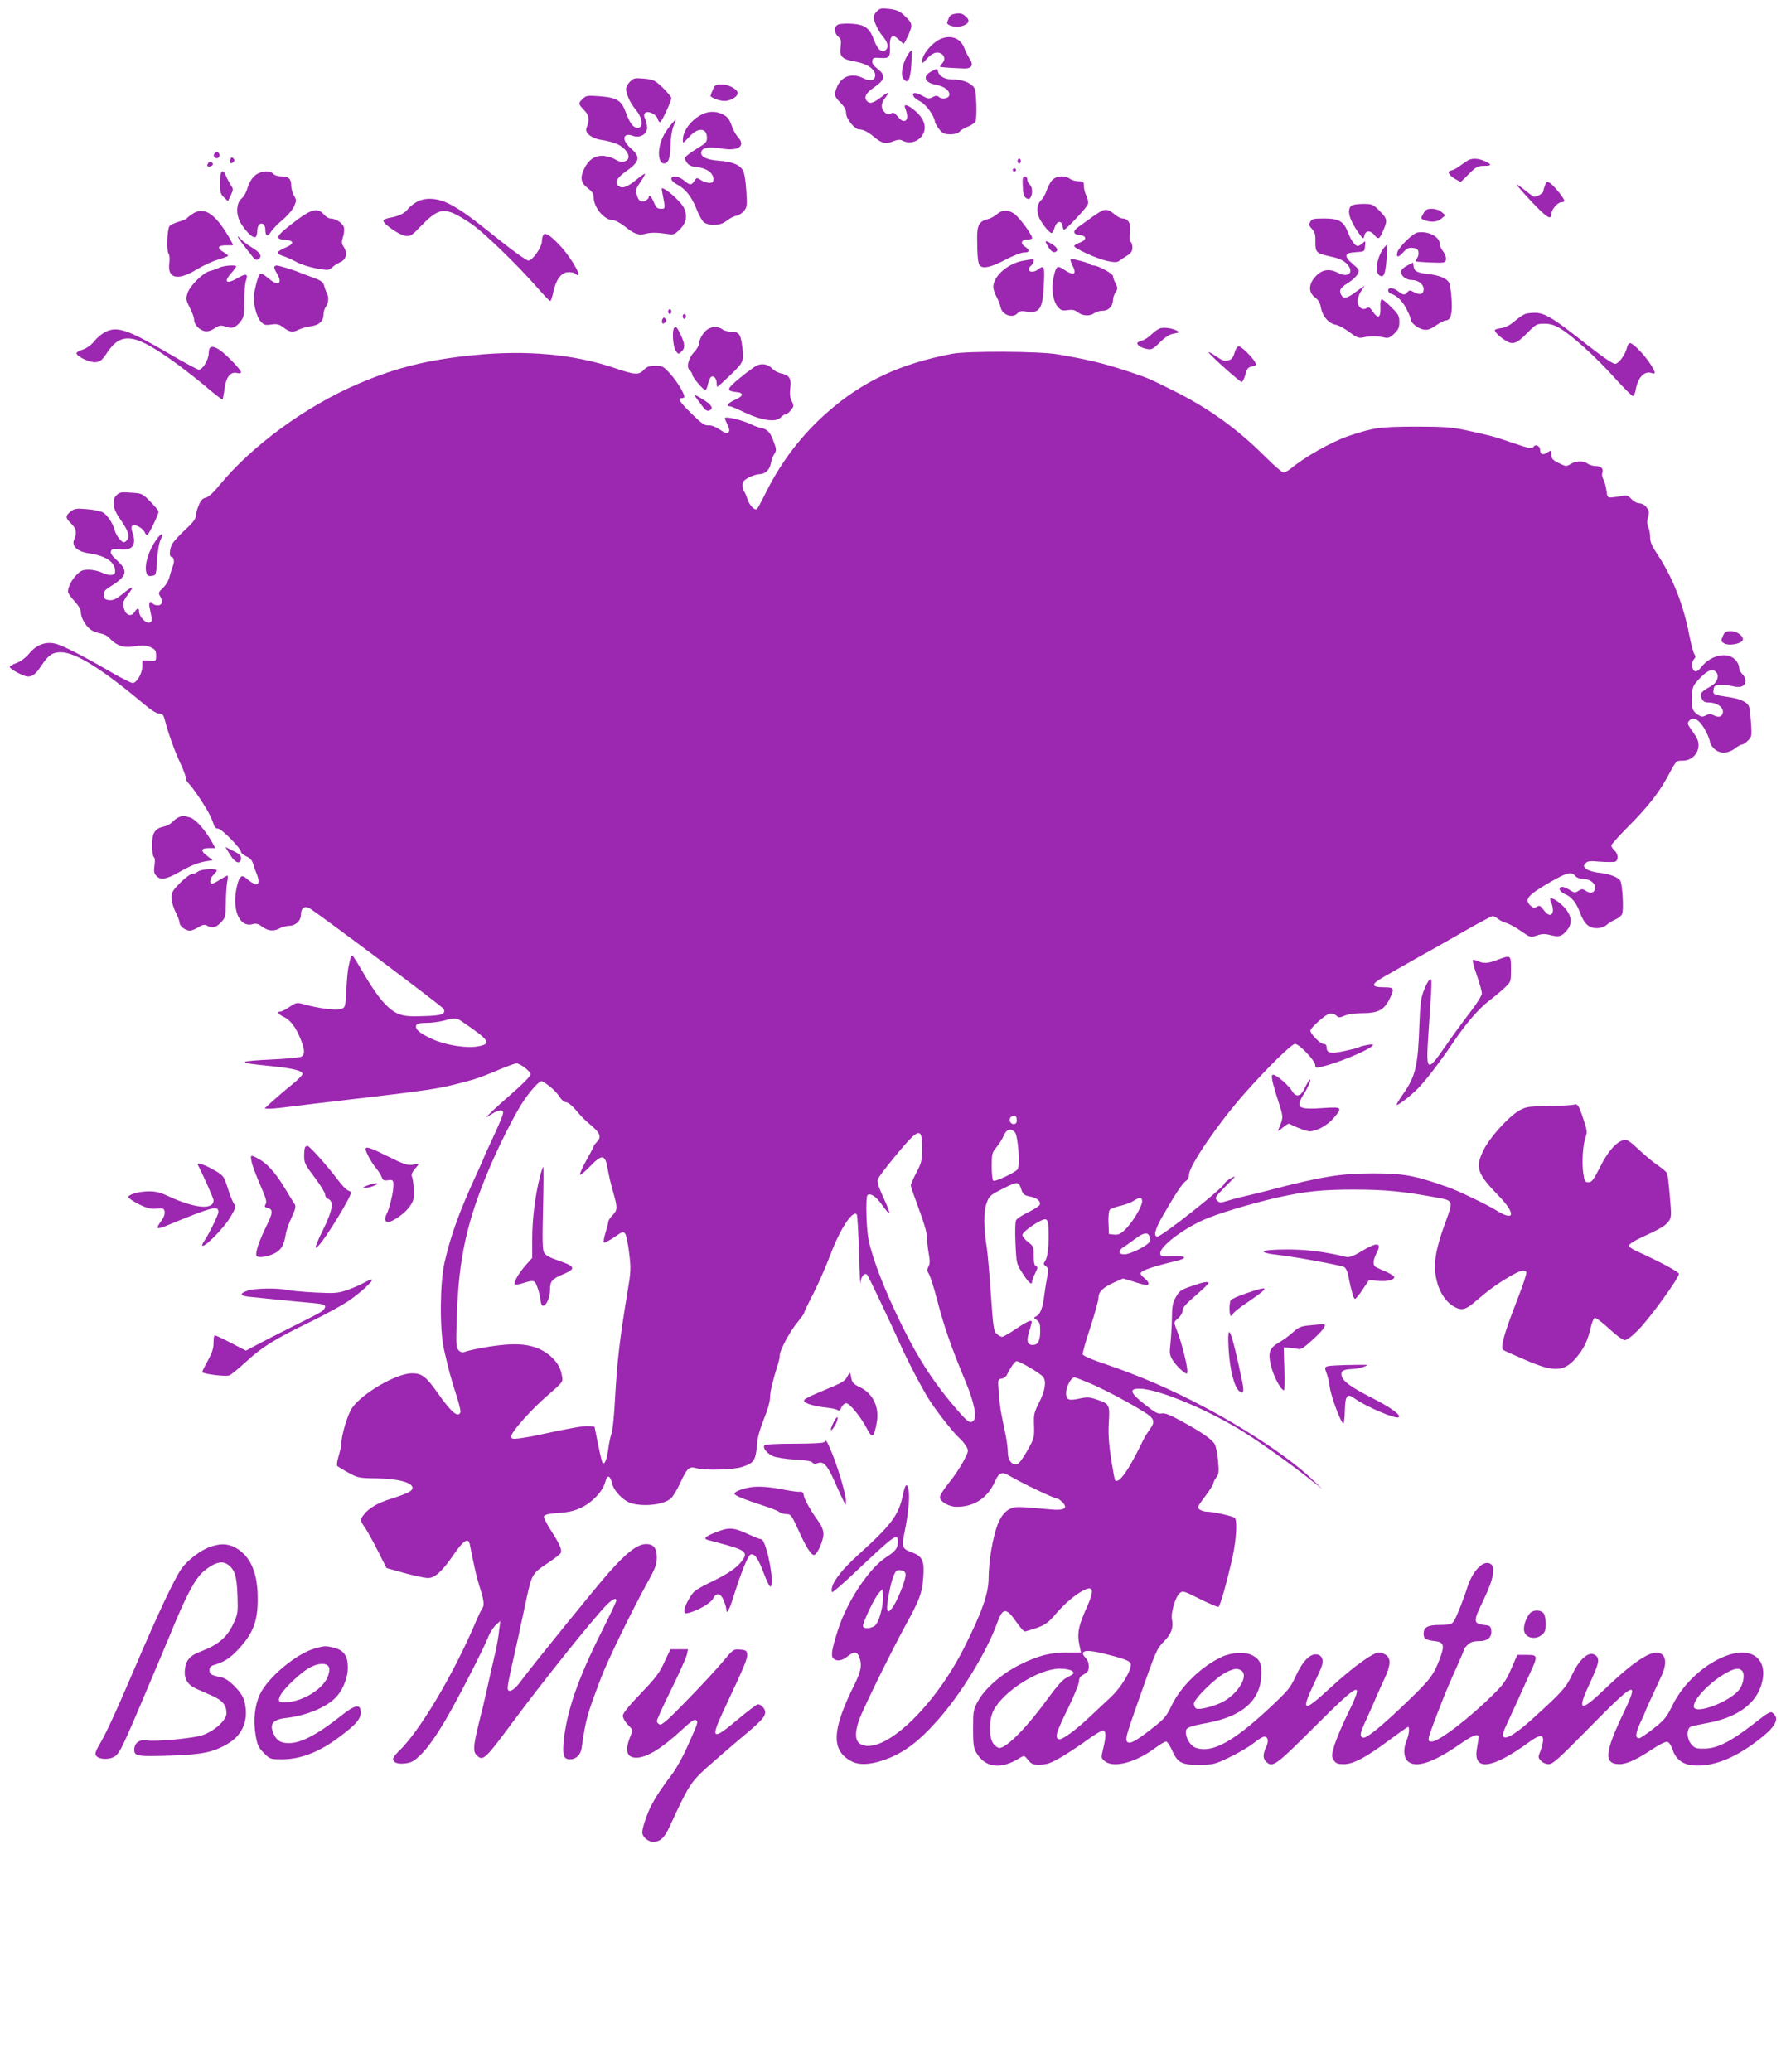 <?xml version="1.0" standalone="no"?>
<!DOCTYPE svg PUBLIC "-//W3C//DTD SVG 20010904//EN"
 "http://www.w3.org/TR/2001/REC-SVG-20010904/DTD/svg10.dtd">
<svg version="1.0" xmlns="http://www.w3.org/2000/svg"
 width="1104pt" height="1280pt" viewBox="0 0 1104 1280"
 preserveAspectRatio="xMidYMid meet">
<g transform="translate(0,1280) scale(0.1,-0.1)"
fill="#9c27b0" stroke="none">
<path d="M5421 12731 c-12 -12 -21 -28 -21 -36 0 -25 28 -85 54 -116 34 -40
41 -68 23 -86 -23 -23 -51 -2 -72 54 -29 79 -55 99 -133 106 -36 3 -76 1 -89
-4 -29 -11 -30 -49 -2 -75 18 -16 20 -26 15 -65 -8 -59 9 -76 93 -90 71 -13
121 -47 121 -84 0 -32 -31 -40 -72 -19 -70 36 -135 15 -164 -53 -20 -47 -18
-59 21 -97 24 -25 35 -44 35 -65 0 -36 53 -101 82 -101 24 0 54 -15 92 -47 47
-39 71 -45 115 -27 30 12 44 13 60 5 48 -26 109 -3 131 49 17 42 -2 92 -53
135 -44 38 -74 46 -62 18 17 -46 17 -73 0 -79 -13 -5 -25 2 -44 24 -21 26 -29
29 -44 21 -14 -8 -23 -7 -38 7 -25 22 -24 55 1 87 29 37 24 43 -12 15 -56 -43
-77 -51 -94 -37 -28 23 -15 53 39 89 68 46 73 75 22 114 -25 20 -35 34 -33 49
3 20 8 22 49 19 56 -4 63 4 60 73 -2 64 17 78 55 40 14 -14 27 -25 30 -25 3 0
16 25 30 55 27 63 25 72 -28 121 -26 25 -45 33 -90 39 -49 5 -59 4 -77 -14z"/>
<path d="M5894 12713 c-12 -2 -25 -12 -28 -21 -3 -9 -8 -22 -11 -28 -9 -19 48
-36 85 -27 49 13 60 37 29 62 -24 20 -34 22 -75 14z"/>
<path d="M5783 12541 c-44 -32 -83 -88 -83 -117 1 -17 4 -16 24 7 13 15 32 32
43 37 45 25 92 -21 59 -57 -9 -10 -16 -20 -16 -22 0 -4 41 -8 144 -12 52 -3
67 20 40 59 -10 16 -26 47 -34 69 -27 71 -107 87 -177 36z"/>
<path d="M5623 12478 c-39 -49 -60 -135 -40 -163 28 -38 44 -12 50 82 3 48 4
89 3 91 -2 1 -8 -3 -13 -10z"/>
<path d="M5758 12359 c-59 -30 -43 -71 31 -84 48 -8 84 -37 79 -63 -4 -21 -44
-28 -64 -11 -12 9 -20 9 -39 -1 -22 -12 -30 -11 -65 9 -41 23 -66 21 -52 -5 4
-8 23 -22 42 -32 34 -17 88 -92 89 -124 1 -9 13 -30 27 -47 21 -26 33 -31 69
-31 27 0 47 6 56 16 7 9 30 23 51 31 21 8 43 23 48 33 5 9 7 59 5 111 -4 88
-6 95 -31 115 -27 22 -72 34 -129 34 -37 0 -72 23 -77 49 -3 19 -4 19 -40 0z"/>
<path d="M3894 12295 c-13 -13 -24 -33 -24 -45 0 -30 26 -87 56 -123 47 -56
55 -117 15 -117 -26 0 -47 27 -71 92 -29 78 -54 94 -160 103 -78 6 -87 5 -107
-15 -30 -27 -29 -33 8 -71 31 -32 35 -59 14 -111 -12 -30 35 -65 96 -73 30 -4
73 -16 97 -27 50 -23 81 -71 61 -94 -15 -18 -49 -18 -76 1 -12 8 -41 18 -65
21 -56 7 -98 -19 -127 -79 -27 -56 -21 -87 25 -122 25 -19 34 -34 34 -56 0
-61 66 -139 117 -139 14 0 47 -17 76 -40 56 -45 85 -56 125 -45 34 9 74 9 133
0 44 -7 48 -5 83 29 40 41 47 85 22 135 -16 30 -81 92 -116 111 -22 12 -22 11
-16 -21 20 -100 20 -99 -9 -99 -21 0 -30 7 -43 40 -16 37 -32 53 -32 30 0 -5
-9 -14 -21 -20 -26 -15 -45 0 -54 42 -6 25 -1 39 25 75 17 25 29 47 27 49 -2
3 -26 -14 -53 -36 -56 -46 -88 -58 -110 -39 -27 22 -11 51 51 94 79 56 85 86
26 137 -61 52 -52 103 13 78 41 -15 86 11 86 50 0 16 -5 41 -12 55 -8 19 -9
28 0 37 17 17 71 -9 78 -38 3 -13 11 -21 16 -18 11 7 68 130 68 148 0 6 -24
35 -52 63 -50 47 -57 51 -116 57 -58 5 -65 4 -88 -19z"/>
<path d="M4405 12242 c-9 -19 -14 -36 -13 -37 22 -18 70 -32 98 -28 37 6 70
28 70 48 0 23 -57 54 -99 53 -38 0 -43 -3 -56 -36z"/>
<path d="M4324 12085 c-52 -31 -94 -85 -101 -130 -3 -19 -3 -35 1 -35 4 0 20
16 37 35 53 60 109 56 109 -7 0 -24 -8 -34 -46 -56 -25 -15 -57 -36 -71 -48
-25 -20 -25 -21 -9 -46 13 -20 28 -27 68 -31 58 -7 98 -37 98 -74 0 -18 -5
-23 -25 -23 -14 0 -37 8 -52 17 -25 17 -27 17 -41 -5 -18 -28 -27 -28 -64 3
-33 28 -78 34 -78 10 0 -9 15 -24 32 -33 54 -28 92 -75 122 -150 15 -40 37
-79 49 -87 35 -24 104 -19 139 11 17 14 44 28 60 31 16 3 37 17 48 31 18 22
19 35 13 126 -4 62 -12 110 -21 124 -23 36 -67 53 -150 59 -79 6 -117 27 -106
58 9 24 52 29 126 17 105 -18 151 17 97 74 -11 12 -28 43 -37 70 -14 38 -26
53 -52 66 -48 25 -98 22 -146 -7z"/>
<path d="M4142 12023 c-41 -53 -59 -91 -67 -144 -7 -50 6 -89 29 -89 27 0 39
31 41 113 1 49 9 97 19 120 9 20 14 37 12 37 -2 0 -18 -17 -34 -37z"/>
<path d="M1324 11849 c-10 -17 13 -36 27 -22 12 12 4 33 -11 33 -5 0 -12 -5
-16 -11z"/>
<path d="M1424 11816 c-8 -22 3 -33 18 -18 9 9 9 15 0 24 -9 9 -13 7 -18 -6z"/>
<path d="M6290 11805 c0 -8 5 -15 10 -15 6 0 10 7 10 15 0 8 -4 15 -10 15 -5
0 -10 -7 -10 -15z"/>
<path d="M9080 11812 c-9 -4 -31 -19 -50 -33 -19 -15 -44 -29 -55 -31 -31 -5
-24 -28 17 -52 l37 -21 51 50 c45 45 55 50 94 50 50 0 49 10 0 31 -35 15 -69
17 -94 6z"/>
<path d="M1285 11789 c-10 -15 1 -23 20 -15 9 3 13 10 10 16 -8 13 -22 13 -30
-1z"/>
<path d="M6260 11750 c0 -5 5 -10 10 -10 6 0 10 5 10 10 0 6 -4 10 -10 10 -5
0 -10 -4 -10 -10z"/>
<path d="M1360 11672 c0 -60 3 -71 25 -92 l24 -23 18 37 c16 35 16 38 -1 64
-9 15 -23 39 -29 55 -21 50 -37 33 -37 -41z"/>
<path d="M1572 11712 c-18 -17 -35 -47 -42 -73 -6 -24 -22 -53 -35 -64 -37
-30 -38 -106 -3 -160 33 -52 74 -89 87 -80 6 3 11 18 11 33 0 36 14 56 34 49
10 -4 16 -18 16 -36 0 -41 15 -47 35 -13 10 16 41 48 71 73 29 24 61 61 71 82
16 37 16 41 0 69 -9 16 -17 44 -17 62 0 42 -16 56 -61 56 -20 0 -42 7 -49 15
-21 26 -84 19 -118 -13z"/>
<path d="M6322 11649 c2 -46 8 -65 21 -73 14 -8 20 -8 27 4 15 23 12 66 -5 80
-8 7 -15 21 -15 31 0 11 -7 19 -15 19 -13 0 -15 -11 -13 -61z"/>
<path d="M6501 11684 c-11 -14 -25 -42 -32 -62 -6 -20 -20 -45 -30 -55 -27
-25 -33 -60 -19 -104 12 -35 65 -103 81 -103 4 0 13 16 19 36 13 40 43 44 48
6 2 -12 6 -22 9 -22 12 0 141 137 147 157 4 13 1 34 -8 52 -9 17 -16 44 -16
61 0 27 -3 30 -33 30 -18 0 -42 7 -53 15 -32 24 -89 19 -113 -11z"/>
<path d="M9550 11655 c-5 -14 -10 -30 -10 -35 0 -16 -48 -42 -62 -34 -7 4 -32
23 -56 42 -23 19 -44 33 -46 31 -2 -2 40 -51 94 -108 93 -98 120 -114 120 -72
0 26 38 71 61 71 10 0 19 4 19 9 0 15 -63 92 -87 109 -21 13 -23 12 -33 -13z"/>
<path d="M2570 11549 c-19 -12 -41 -30 -48 -40 -18 -26 -58 -45 -109 -54 -24
-4 -43 -12 -43 -19 0 -20 96 -87 134 -93 33 -5 39 -1 103 65 87 90 127 104
198 73 26 -11 77 -42 114 -68 79 -56 282 -253 393 -380 45 -51 84 -93 89 -93
4 0 13 24 19 54 16 76 47 120 88 124 19 2 40 -2 48 -9 54 -45 -10 79 -84 162
-61 68 -101 96 -113 78 -5 -8 -9 -25 -9 -38 0 -38 -58 -121 -84 -121 -12 1
-85 52 -166 117 -196 156 -238 187 -313 228 -79 43 -160 49 -217 14z"/>
<path d="M8352 11528 c-28 -28 -10 -89 48 -170 28 -38 28 -38 34 -13 8 33 39
33 64 0 23 -28 30 -23 56 39 23 55 21 65 -26 113 -41 41 -45 43 -103 43 -34 0
-66 -5 -73 -12z"/>
<path d="M6807 11495 c-14 -7 -46 -28 -71 -47 -25 -18 -57 -41 -71 -51 -35
-25 -32 -45 7 -49 46 -4 48 -30 3 -47 -19 -7 -35 -16 -35 -21 0 -15 141 -79
202 -92 47 -10 63 -10 76 0 9 7 32 22 50 33 24 16 32 28 32 49 0 16 -5 32 -11
35 -7 5 -8 25 -4 57 8 54 -10 88 -46 88 -10 0 -30 10 -46 23 -39 33 -57 37
-86 22z"/>
<path d="M8798 11480 c-17 -30 -17 -31 8 -40 40 -16 80 -12 105 10 l24 20 -24
20 c-14 12 -38 20 -60 20 -30 0 -39 -5 -53 -30z"/>
<path d="M1194 11481 c-18 -11 -34 -24 -38 -29 -3 -5 -26 -15 -51 -22 -24 -7
-50 -19 -57 -27 -15 -19 -20 -153 -6 -170 6 -8 8 -31 5 -57 -14 -97 50 -113
167 -42 39 24 99 52 134 62 34 10 62 20 62 24 0 3 -14 14 -31 24 -40 24 -32
41 20 40 22 0 41 0 41 1 0 10 -41 81 -72 122 -63 86 -118 109 -174 74z"/>
<path d="M1840 11444 c-136 -102 -148 -121 -78 -126 57 -4 59 -24 5 -47 -60
-26 -64 -37 -20 -52 21 -6 61 -24 88 -39 28 -15 83 -32 123 -39 69 -12 75 -12
95 7 12 11 36 26 52 33 36 17 44 56 20 93 -14 21 -15 31 -5 61 7 20 9 47 6 60
-7 26 -51 55 -84 55 -10 0 -28 11 -40 25 -36 41 -75 34 -162 -31z"/>
<path d="M6163 11477 c-15 -13 -40 -27 -54 -30 -54 -13 -68 -36 -69 -107 0
-117 5 -169 17 -181 21 -21 66 -11 156 35 48 26 101 46 117 46 36 0 38 14 6
36 -31 20 -23 44 15 44 16 0 29 4 29 9 0 22 -84 134 -113 152 -42 25 -69 24
-104 -4z"/>
<path d="M8099 11429 c-9 -17 -7 -25 11 -44 18 -19 22 -35 21 -78 -1 -67 6
-73 94 -92 48 -10 76 -22 97 -42 53 -51 17 -94 -51 -59 -53 28 -99 21 -137
-20 -46 -48 -48 -100 -5 -132 20 -15 31 -33 36 -62 9 -53 47 -98 90 -106 18
-3 57 -24 86 -46 45 -33 58 -39 84 -33 38 9 92 9 131 0 25 -6 36 -2 62 23 26
25 32 38 32 72 0 38 -6 49 -49 91 -26 27 -53 49 -59 49 -7 0 -11 -19 -9 -52 2
-63 -15 -71 -48 -22 -17 25 -24 29 -38 20 -24 -15 -51 4 -55 38 -2 15 6 42 20
64 l23 37 -52 -37 c-57 -43 -78 -47 -93 -19 -14 28 -6 42 46 75 25 16 51 40
57 54 11 23 8 28 -32 62 -57 49 -51 68 21 72 53 3 53 3 56 38 3 33 3 34 -15
17 -11 -9 -24 -17 -30 -17 -16 0 -40 32 -59 80 -28 73 -55 89 -146 90 -68 0
-79 -2 -89 -21z"/>
<path d="M8761 11363 c-29 -6 -115 -90 -123 -121 -9 -34 6 -35 36 -1 21 24 34
30 59 27 25 -2 33 -8 35 -26 2 -13 -2 -30 -9 -38 -6 -8 -10 -16 -8 -18 2 -3
45 -6 94 -8 87 -3 90 -2 93 20 2 12 -6 34 -17 48 -12 15 -21 35 -21 45 0 47
-73 84 -139 72z"/>
<path d="M1470 11337 c0 -6 34 -51 100 -134 14 -17 40 -5 40 17 0 11 -20 31
-52 50 -29 18 -61 42 -70 53 -10 12 -18 19 -18 14z"/>
<path d="M6469 11293 c22 -41 39 -56 54 -50 22 8 13 29 -22 50 -37 22 -44 21
-32 0z"/>
<path d="M8558 11273 c-44 -53 -62 -149 -33 -173 27 -22 39 4 46 98 4 48 6 88
5 90 -2 1 -10 -6 -18 -15z"/>
<path d="M6330 11190 c-97 -15 -190 -95 -190 -163 0 -14 9 -41 19 -59 10 -18
22 -48 26 -66 10 -49 76 -72 106 -36 10 12 23 14 56 9 81 -12 99 17 106 173 5
107 2 116 -37 87 -40 -30 -79 -6 -41 25 15 13 21 41 8 39 -5 -1 -28 -5 -53 -9z"/>
<path d="M6629 11161 c30 -57 9 -68 -52 -27 -43 29 -49 24 -66 -55 -14 -67 -1
-145 31 -179 17 -18 28 -21 58 -16 29 4 44 1 63 -14 30 -23 74 -25 101 -5 11
8 34 15 52 15 37 0 64 29 64 68 0 12 7 33 16 47 14 21 14 26 0 54 -9 16 -16
37 -16 45 0 15 -93 66 -121 66 -8 0 -19 4 -24 9 -10 8 -93 31 -115 31 -6 0 -2
-17 9 -39z"/>
<path d="M8698 11159 c-23 -12 -38 -27 -38 -38 0 -26 32 -51 66 -51 40 0 74
-26 74 -56 0 -32 -21 -39 -58 -20 -26 14 -31 14 -42 1 -16 -20 -27 -19 -57 5
-14 11 -34 20 -44 20 -25 0 -24 -27 0 -35 36 -11 72 -47 96 -96 14 -26 25 -54
25 -62 0 -21 43 -56 78 -63 25 -5 41 0 78 25 26 17 53 31 60 31 31 0 43 40 37
129 -3 47 -10 94 -15 103 -13 27 -60 47 -125 54 -72 8 -91 18 -95 48 l-3 24
-37 -19z"/>
<path d="M1355 11146 c-16 -8 -42 -17 -56 -20 -42 -9 -123 -89 -139 -135 -12
-38 -11 -44 13 -92 15 -28 27 -62 27 -75 0 -29 30 -61 64 -70 17 -4 37 1 62
17 32 20 40 21 70 10 39 -14 61 -6 93 35 18 23 21 41 21 125 0 54 5 110 10
124 16 42 2 48 -45 20 -75 -44 -97 -30 -45 28 17 19 30 37 30 41 0 11 -75 6
-105 -8z"/>
<path d="M1696 11152 c-3 -5 4 -23 15 -40 39 -66 9 -84 -51 -32 -19 16 -40 29
-47 30 -12 0 -28 -47 -42 -124 -9 -52 13 -143 42 -174 19 -20 28 -23 64 -17
36 5 48 2 76 -19 38 -29 57 -32 95 -12 15 7 48 17 74 20 53 8 78 33 78 76 0
15 7 35 15 46 16 22 19 56 6 82 -5 9 -13 30 -17 46 -7 24 -20 33 -69 51 -33
12 -71 26 -85 32 -29 13 -128 43 -141 43 -4 0 -10 -4 -13 -8z"/>
<path d="M4130 10875 c0 -8 5 -15 10 -15 6 0 10 7 10 15 0 8 -4 15 -10 15 -5
0 -10 -7 -10 -15z"/>
<path d="M9438 10863 c-14 -2 -47 -22 -72 -45 -32 -27 -59 -42 -86 -45 -22 -3
-40 -9 -40 -12 0 -12 24 -37 57 -59 51 -36 75 -29 141 38 56 57 61 60 108 60
35 0 62 -8 96 -28 72 -41 224 -179 339 -307 57 -63 108 -114 114 -112 5 2 13
19 16 38 13 77 53 119 99 104 27 -9 25 3 -9 57 -36 56 -106 128 -125 128 -7 0
-16 -12 -19 -27 -8 -40 -49 -98 -72 -101 -13 -2 -73 39 -171 115 -252 198
-277 211 -376 196z"/>
<path d="M4220 10845 c0 -8 5 -15 10 -15 6 0 10 7 10 15 0 8 -4 15 -10 15 -5
0 -10 -7 -10 -15z"/>
<path d="M4094 10826 c-8 -22 3 -33 18 -18 9 9 9 15 0 24 -9 9 -13 7 -18 -6z"/>
<path d="M4167 10773 c-14 -13 -7 -114 9 -139 16 -23 18 -24 35 -8 25 22 24
47 -3 105 -23 48 -29 55 -41 42z"/>
<path d="M4372 10764 c-25 -17 -52 -64 -52 -91 0 -9 -13 -31 -29 -48 -36 -37
-50 -95 -27 -114 9 -8 16 -20 16 -27 0 -15 67 -94 80 -94 5 0 12 15 15 33 4
17 12 38 17 45 15 17 38 -4 38 -34 0 -13 2 -24 5 -24 2 0 39 34 82 75 84 82
84 83 68 195 -9 58 -20 70 -64 70 -20 0 -45 7 -55 15 -26 19 -66 19 -94 -1z"/>
<path d="M7172 10772 c-12 -4 -37 -21 -55 -39 -18 -17 -45 -35 -60 -38 -15 -4
-27 -11 -27 -15 0 -14 26 -30 59 -36 29 -6 38 -2 81 41 35 34 60 50 87 54 34
6 36 8 18 18 -29 15 -76 22 -103 15z"/>
<path d="M655 10751 c-22 -10 -54 -36 -71 -58 -20 -25 -47 -44 -73 -53 -23 -7
-40 -18 -38 -24 7 -22 82 -56 117 -54 29 3 40 11 70 56 91 137 173 124 440
-71 52 -39 135 -103 183 -145 48 -41 90 -72 92 -70 3 2 9 33 13 68 10 72 38
106 79 95 13 -3 23 -1 23 5 0 16 -98 117 -137 141 -43 27 -63 19 -63 -24 0
-40 -39 -103 -62 -101 -9 1 -92 46 -185 100 -249 145 -315 169 -388 135z"/>
<path d="M7631 10620 c-8 -29 -18 -41 -36 -46 -28 -7 -34 -5 -89 32 -21 14
-37 22 -35 17 6 -16 193 -183 204 -183 6 0 16 20 23 45 10 39 17 46 42 51 25
6 28 9 19 25 -17 32 -85 99 -101 99 -9 0 -20 -16 -27 -40z"/>
<path d="M5885 10614 c-319 -61 -552 -169 -769 -360 -156 -136 -285 -303 -380
-494 -26 -52 -51 -99 -56 -104 -14 -14 -47 21 -61 63 -6 20 -15 40 -20 46 -5
5 -9 22 -9 37 0 22 8 32 40 48 21 11 50 20 62 20 37 0 65 26 73 66 3 20 13 47
22 60 13 21 13 28 -3 71 -22 62 -39 80 -78 89 -17 3 -42 12 -56 19 -60 30
-170 56 -170 40 0 -2 8 -20 17 -40 13 -27 14 -38 5 -47 -8 -8 -21 -4 -53 18
-27 18 -51 27 -69 26 -23 -3 -42 10 -104 71 -75 74 -90 97 -61 97 8 0 15 4 15
8 0 22 -44 94 -85 140 -44 49 -50 52 -94 52 -38 0 -52 -5 -71 -25 -31 -33 -55
-32 -177 10 -255 87 -551 114 -883 80 -276 -28 -474 -77 -705 -176 -325 -139
-659 -383 -861 -630 -35 -43 -65 -70 -82 -74 -20 -4 -32 -17 -44 -48 -10 -23
-18 -53 -18 -66 0 -17 -20 -43 -66 -85 -36 -33 -72 -73 -80 -88 -16 -30 -19
-78 -5 -78 15 0 21 -29 11 -53 -5 -12 -14 -42 -21 -66 -6 -27 -23 -56 -42 -74
-26 -24 -29 -31 -19 -48 21 -33 15 -59 -12 -59 -14 0 -28 5 -31 10 -14 22 -27
9 -21 -20 3 -16 9 -43 12 -60 5 -23 2 -31 -11 -37 -22 -8 -65 37 -65 68 0 25
-12 24 -28 -2 -21 -33 -55 -21 -66 23 -9 38 -10 36 40 106 25 34 4 26 -50 -19
-38 -31 -56 -39 -80 -37 -25 2 -32 8 -34 30 -3 22 4 31 40 54 104 64 112 96
43 160 -33 30 -44 46 -39 59 6 14 15 16 53 11 79 -10 107 25 80 103 -16 44 -1
58 39 37 17 -9 33 -25 37 -36 4 -11 11 -17 17 -14 11 7 68 126 68 143 0 6 -23
34 -51 62 -49 50 -52 51 -119 55 -61 5 -71 3 -91 -17 -29 -29 -21 -84 20 -141
48 -67 63 -105 51 -128 -6 -11 -17 -20 -25 -20 -16 0 -50 45 -58 80 -10 37
-43 87 -69 103 -13 8 -57 18 -99 21 -67 6 -79 4 -102 -14 -34 -27 -34 -40 3
-75 32 -31 37 -58 18 -100 -17 -39 21 -74 93 -84 109 -16 166 -58 160 -117 -2
-21 -40 -22 -78 -3 -21 10 -58 19 -83 19 -39 0 -51 -5 -77 -32 -31 -32 -53
-75 -53 -104 0 -8 18 -34 40 -58 27 -29 40 -53 40 -71 0 -33 32 -87 63 -107
12 -8 38 -18 58 -22 20 -3 44 -15 54 -27 40 -44 83 -61 133 -55 77 11 96 10
127 -5 25 -12 30 -20 30 -49 0 -35 0 -35 -42 -32 l-43 2 0 -36 c0 -44 -35
-104 -60 -104 -9 0 -69 30 -131 66 -156 91 -286 158 -336 174 -64 20 -124 0
-171 -56 -22 -27 -53 -50 -79 -60 -24 -9 -43 -20 -43 -24 0 -14 87 -60 112
-60 31 0 48 14 87 72 41 61 66 78 117 78 91 0 257 -104 522 -327 38 -32 73
-53 87 -53 20 0 26 -7 35 -42 18 -73 60 -190 96 -266 19 -41 34 -82 34 -92 0
-10 8 -24 17 -31 9 -8 42 -52 73 -99 50 -78 66 -108 84 -162 3 -10 14 -18 25
-18 20 0 141 -122 141 -144 0 -7 15 -19 32 -27 22 -9 36 -24 42 -44 5 -16 15
-47 24 -67 19 -49 11 -73 -20 -57 -13 6 -33 21 -45 32 -32 29 -47 11 -63 -71
-24 -132 24 -234 101 -212 22 6 35 3 60 -16 37 -27 72 -30 109 -9 14 8 40 14
57 15 41 0 73 31 73 69 0 39 22 56 52 40 43 -23 826 -610 831 -623 13 -32 -11
-41 -122 -44 -87 -3 -119 -1 -156 13 -63 24 -128 99 -211 240 -37 64 -71 118
-75 121 -5 3 -11 -8 -14 -23 -4 -15 -9 -39 -12 -53 -3 -14 -9 -74 -12 -135 -6
-108 -6 -110 -34 -119 -29 -10 -142 4 -228 29 -44 12 -47 12 -89 -16 -24 -16
-49 -29 -57 -29 -24 0 -14 -16 21 -33 41 -19 75 -64 104 -137 27 -67 28 -96 4
-109 -9 -5 -91 -13 -180 -17 -89 -4 -165 -10 -167 -15 -6 -8 15 -11 180 -28
120 -13 175 -27 175 -46 0 -8 -30 -38 -67 -68 -38 -30 -90 -75 -118 -100 l-50
-46 35 -1 c19 0 84 7 145 15 60 8 169 21 240 29 630 74 644 76 820 122 72 19
103 30 217 78 48 20 93 36 100 36 23 0 88 -50 88 -68 0 -9 -42 -53 -92 -97
-51 -44 -115 -102 -143 -128 -49 -48 -49 -48 -10 -23 44 29 75 34 75 12 0 -14
-19 -61 -81 -194 -22 -46 -39 -85 -39 -87 0 -2 -15 -36 -34 -77 -117 -253
-169 -397 -208 -568 -29 -127 -31 -413 -4 -535 27 -121 46 -191 78 -289 16
-49 27 -95 24 -102 -14 -36 -57 1 -138 116 -74 105 -100 125 -161 125 -97 0
-311 -125 -372 -216 -27 -41 -65 -168 -65 -218 0 -13 -8 -48 -17 -78 -10 -33
-13 -57 -7 -62 5 -4 36 -23 69 -41 57 -31 66 -33 175 -34 130 -2 220 -26 220
-59 0 -19 -28 -34 -135 -68 -80 -25 -133 -56 -164 -95 -27 -34 -27 -37 8 -87
15 -23 51 -88 79 -144 l51 -101 53 -15 c103 -30 180 -47 205 -47 40 0 87 42
154 140 63 93 94 113 103 68 29 -146 42 -204 62 -266 25 -76 29 -112 16 -128
-5 -5 -26 -49 -47 -99 -139 -322 -343 -664 -469 -784 -20 -19 -36 -40 -36 -47
0 -25 28 -35 77 -29 41 6 56 15 104 64 34 34 88 111 136 192 76 127 241 448
275 534 9 22 28 51 43 65 l28 25 -8 -60 c-3 -33 -13 -89 -21 -125 -17 -73 -35
-151 -58 -255 -8 -38 -29 -125 -46 -192 -34 -138 -37 -175 -14 -197 39 -40 50
-30 231 214 182 245 477 613 567 708 38 40 66 54 66 33 0 -6 -42 -95 -94 -198
-145 -288 -215 -493 -232 -676 -7 -84 1 -107 40 -107 36 0 65 28 71 68 27 185
32 203 121 437 41 108 186 405 283 582 52 93 61 118 61 160 0 58 -20 83 -66
83 -52 0 -119 -51 -225 -170 -87 -98 -468 -568 -554 -683 -33 -45 -64 -65 -75
-48 -6 11 -1 40 40 221 12 52 24 106 27 120 2 14 10 52 18 85 7 33 21 96 30
140 32 147 36 154 126 214 44 29 83 59 86 67 7 20 -9 57 -62 139 -25 39 -44
77 -43 85 3 11 24 17 89 22 62 4 102 13 142 33 67 31 133 101 148 157 12 48
30 45 42 -6 12 -50 72 -111 122 -125 82 -22 202 -7 243 32 13 12 39 55 58 97
42 90 54 101 97 89 54 -15 228 -11 283 7 80 27 85 36 97 169 2 22 20 80 40
130 22 53 37 106 37 130 0 36 15 97 50 211 6 17 10 40 10 51 0 31 65 150 111
205 21 26 39 50 39 55 0 5 26 60 59 123 32 63 79 171 105 240 59 157 136 274
162 247 4 -4 10 -109 14 -235 4 -125 7 -211 8 -191 2 39 26 69 42 53 8 -8 135
-276 202 -424 49 -111 144 -291 186 -355 51 -78 147 -199 182 -230 13 -11 31
-33 41 -49 18 -30 18 -30 -17 -97 -19 -36 -60 -96 -90 -133 -30 -36 -54 -75
-54 -86 0 -28 56 -60 103 -60 109 0 191 54 236 154 24 56 44 65 85 41 83 -49
284 -145 304 -145 5 0 18 -11 31 -23 34 -37 9 -51 -76 -43 -209 19 -219 19
-252 2 -56 -29 -88 -102 -115 -261 -8 -49 -15 -124 -15 -165 0 -95 -41 -211
-151 -430 -187 -371 -499 -664 -637 -598 -37 17 -42 67 -13 150 21 62 197 420
286 583 90 164 104 202 111 297 8 105 -4 132 -71 157 -61 22 -64 31 -41 142
21 107 29 198 21 244 -9 47 -21 36 -35 -33 -26 -123 -69 -181 -272 -365 -95
-85 -154 -158 -166 -205 -3 -13 -3 -26 1 -29 3 -3 67 52 142 123 248 234 264
245 264 188 0 -39 -15 -59 -69 -93 -108 -69 -245 -275 -301 -451 -38 -119 -44
-158 -31 -174 19 -23 55 -19 89 9 39 32 60 32 73 -2 19 -50 13 -87 -33 -179
-138 -279 -141 -402 -11 -468 44 -22 106 -20 189 7 121 40 215 108 338 246
146 163 306 425 371 606 34 94 55 94 120 0 21 -30 43 -55 49 -55 6 0 40 10 75
22 54 20 71 32 115 84 55 64 121 121 174 148 60 31 67 1 24 -96 -57 -126 -66
-170 -48 -250 l8 -38 -84 0 c-107 0 -180 -19 -295 -76 -110 -55 -214 -145
-258 -225 -28 -51 -30 -60 -30 -169 0 -97 3 -120 20 -149 55 -94 151 -106 268
-33 28 17 29 17 52 -12 21 -26 30 -30 75 -29 42 1 65 9 133 48 45 27 118 75
161 107 44 32 87 57 95 56 19 -4 19 -37 -1 -117 -12 -52 -12 -54 12 -73 54
-44 193 -7 312 83 29 21 58 39 66 39 7 0 24 -25 37 -55 35 -77 59 -90 170 -89
86 1 95 3 186 47 53 25 119 64 147 86 28 23 58 41 67 41 24 0 29 -29 11 -66
-20 -43 -20 -68 0 -88 39 -40 58 -27 299 214 287 286 311 295 205 79 -33 -67
-69 -153 -81 -191 -19 -64 -19 -71 -4 -94 13 -20 24 -24 62 -24 59 0 138 42
284 151 58 43 109 79 113 79 11 0 6 -47 -9 -83 -21 -51 -19 -103 5 -127 48
-48 157 -13 325 104 79 55 115 69 115 42 0 -7 -5 -37 -10 -66 -28 -146 91
-133 323 37 66 48 92 48 84 -1 -2 -17 -10 -45 -18 -63 -12 -28 -11 -34 6 -52
10 -12 31 -21 48 -21 26 0 61 32 256 230 279 284 307 295 206 85 -117 -245
-122 -315 -24 -315 45 0 108 29 210 97 37 25 75 43 85 41 10 -2 23 -20 31 -44
21 -62 60 -94 124 -101 118 -12 253 38 399 149 112 84 142 135 102 171 -17 16
-25 12 -126 -67 -138 -107 -221 -149 -299 -150 -53 -1 -61 2 -83 28 -28 32
-30 93 -4 107 8 4 55 14 103 23 173 31 289 109 330 222 56 158 -38 252 -200
198 -137 -46 -275 -170 -343 -307 -39 -79 -51 -94 -119 -147 -42 -33 -82 -60
-89 -60 -25 0 -23 31 7 95 17 36 31 67 31 69 0 3 18 44 41 93 22 48 50 108 61
132 52 114 3 173 -97 120 -62 -33 -140 -95 -256 -206 -154 -147 -174 -138 -89
43 51 110 59 141 38 162 -38 38 -99 -8 -149 -113 -39 -82 -60 -106 -235 -265
-157 -144 -229 -166 -175 -54 10 21 39 84 64 139 25 55 61 136 81 179 54 117
54 121 -17 121 l-58 0 -37 -85 c-30 -70 -48 -97 -107 -155 -147 -147 -340
-295 -383 -295 -22 0 -24 3 -19 30 6 26 83 228 123 320 8 19 19 44 24 55 5 11
23 51 39 88 17 38 31 72 31 76 0 4 10 17 23 29 17 16 36 22 69 22 54 0 81 24
76 67 -2 21 -9 29 -28 31 -87 10 -88 16 -18 160 61 127 75 202 39 221 -43 23
-109 -46 -141 -147 -27 -85 -73 -199 -87 -214 -12 -14 -31 -18 -84 -18 -74 0
-99 -14 -99 -55 0 -30 13 -38 70 -45 55 -6 61 -25 31 -106 -39 -103 -60 -131
-193 -259 -167 -161 -263 -239 -283 -231 -22 8 -19 26 19 108 18 40 45 100 59
133 14 33 39 89 56 125 37 78 40 123 9 144 -12 9 -32 16 -44 16 -36 0 -161
-90 -296 -214 -177 -163 -191 -158 -97 40 42 88 50 112 43 133 -6 18 -18 27
-35 29 -42 5 -87 -42 -129 -133 -34 -74 -47 -90 -166 -201 -221 -206 -351
-276 -449 -244 -35 11 -65 58 -65 99 0 27 20 35 134 56 211 40 321 133 332
282 6 81 -6 110 -56 136 -43 22 -125 18 -185 -9 -128 -59 -256 -183 -313 -302
-31 -66 -45 -82 -115 -137 -101 -80 -143 -103 -158 -88 -15 15 -9 37 69 258
110 313 112 317 157 363 45 45 60 86 49 138 -7 39 21 136 47 159 19 18 23 17
125 -34 58 -29 110 -51 116 -49 10 4 53 155 88 313 22 103 29 220 13 236 -11
11 -133 39 -174 39 -14 0 -33 6 -43 13 -17 12 -14 18 33 81 28 37 51 73 51 80
0 7 8 24 18 37 16 21 18 35 11 106 -4 45 -14 91 -22 103 -22 31 -78 70 -196
135 -78 43 -110 56 -130 52 -23 -5 -41 5 -104 55 -91 71 -100 98 -35 98 117 0
441 -136 662 -278 106 -68 255 -174 369 -263 l102 -80 -74 70 c-127 120 -387
294 -648 433 -214 114 -407 197 -633 274 -73 24 -126 48 -128 56 -1 8 20 83
48 167 27 84 50 166 50 182 0 37 26 63 96 95 l56 25 66 -20 c36 -12 71 -21 79
-21 21 0 15 20 -12 42 -14 11 -25 24 -25 29 0 18 70 42 228 80 67 17 51 31
-30 27 -64 -3 -73 -1 -76 15 -8 39 125 144 261 207 82 38 294 102 460 140 174
39 277 50 474 50 197 0 310 -11 533 -53 80 -15 82 -22 39 -138 -49 -132 -69
-214 -69 -282 0 -108 45 -206 114 -248 48 -29 74 -24 135 29 84 72 129 105
205 150 70 42 100 51 111 32 4 -6 -23 -86 -59 -178 -78 -200 -104 -291 -84
-303 7 -5 67 -32 133 -60 188 -82 247 -77 328 24 41 52 61 95 79 171 7 32 19
61 25 63 7 3 47 -27 89 -66 46 -43 85 -71 98 -71 13 0 45 24 83 63 73 74 255
326 251 347 -3 13 -123 77 -260 139 -27 11 -48 27 -48 35 0 9 31 29 72 48 120
55 150 73 171 100 19 26 20 34 9 155 -6 70 -13 135 -17 143 -3 8 -29 31 -58
50 -28 19 -82 64 -119 99 -54 51 -72 62 -91 57 -46 -11 -98 -70 -146 -166 -40
-80 -52 -95 -72 -95 -21 0 -25 6 -32 55 -10 65 -3 177 14 224 11 30 9 43 -10
101 -31 95 -38 107 -62 100 -11 -4 -81 -8 -157 -9 -130 -2 -140 -4 -185 -30
-65 -39 -179 -165 -216 -241 -54 -109 -42 -145 95 -286 105 -109 97 -158 -14
-89 -58 36 -239 123 -302 145 -207 73 -273 85 -465 85 -195 0 -320 -20 -640
-104 -27 -8 -84 -21 -125 -31 -41 -9 -99 -24 -128 -33 -48 -15 -54 -15 -69 1
-16 15 -12 21 48 82 36 36 64 65 62 65 -14 0 -62 -32 -65 -44 -6 -26 -386
-326 -413 -326 -27 0 -16 45 34 130 75 131 120 199 141 213 12 7 20 23 20 40
0 53 182 319 344 502 135 153 290 305 311 305 26 0 125 -104 125 -131 0 -16 5
-18 28 -13 155 35 424 162 295 138 -21 -4 -45 -10 -54 -15 -9 -5 -51 -15 -93
-24 -83 -17 -106 -12 -106 26 0 12 -7 19 -19 19 -20 0 -81 62 -81 82 0 17 91
98 118 105 14 3 30 -1 41 -11 16 -15 21 -15 54 -1 21 9 67 15 108 15 95 0 133
19 165 81 36 72 34 79 -30 79 -82 0 -83 18 -6 62 25 14 113 64 195 111 83 46
166 93 185 104 19 11 92 52 161 92 70 39 131 71 136 71 6 0 21 -8 34 -18 13
-11 37 -22 53 -26 15 -4 55 -26 87 -48 58 -41 59 -41 99 -28 33 11 50 11 86 2
51 -14 71 -7 103 34 26 33 27 70 2 110 -34 55 -126 113 -106 67 33 -75 3 -116
-41 -58 -22 30 -28 33 -45 22 -16 -10 -22 -8 -41 10 -36 36 -14 62 116 138
117 67 139 73 166 40 7 -8 27 -15 44 -15 41 0 76 -25 76 -54 0 -31 -27 -41
-56 -21 -21 14 -27 14 -47 1 -20 -14 -25 -13 -52 4 -17 11 -38 20 -47 20 -30
0 -20 -29 15 -44 41 -17 71 -53 93 -114 25 -68 55 -97 103 -97 26 0 48 8 63
21 13 11 37 26 54 33 17 7 36 22 41 34 11 23 2 184 -11 205 -14 22 -65 42
-126 49 -35 3 -71 14 -83 23 -19 16 -20 20 -7 35 12 15 26 17 91 11 42 -3 84
-3 93 0 22 9 20 47 -4 69 -11 10 -20 24 -20 31 0 6 49 61 108 120 123 124 191
211 251 325 42 79 43 79 82 79 80 0 125 85 81 151 -9 15 -25 38 -36 53 -15 21
-16 29 -6 41 28 34 69 7 109 -72 11 -23 21 -49 21 -58 0 -9 11 -27 25 -40 33
-34 85 -33 129 0 18 14 38 25 45 25 7 0 23 11 36 24 23 23 24 30 19 103 -3 43
-7 88 -10 99 -6 31 -47 54 -117 65 -107 16 -109 17 -105 47 3 23 8 28 37 30
19 2 54 -1 78 -7 52 -14 83 -1 83 33 0 13 -9 31 -20 41 -11 10 -20 29 -20 42
0 13 -11 35 -25 48 -49 50 -151 27 -209 -47 -16 -21 -29 -29 -40 -25 -19 8
-22 57 -4 75 10 10 10 17 1 31 -7 11 -21 66 -32 122 -35 184 -105 358 -196
494 -34 51 -45 77 -45 106 0 21 -5 50 -12 64 -8 18 -8 35 -1 60 9 30 8 38 -9
60 -11 15 -30 25 -44 25 -14 0 -36 12 -49 26 -20 22 -30 25 -57 20 -18 -4 -46
-8 -63 -9 -28 -2 -30 0 -35 43 -3 25 -12 55 -19 68 -7 13 -10 30 -7 38 10 26
-5 44 -38 44 -18 0 -41 7 -52 15 -26 19 -70 19 -105 -2 -27 -16 -30 -16 -74 6
-38 19 -45 27 -45 52 0 29 0 29 -25 13 -28 -18 -45 -12 -45 17 0 23 -29 37
-40 19 -9 -15 -27 -12 -140 27 -100 35 -139 45 -280 75 -89 19 -136 22 -315
22 -219 -1 -254 -6 -412 -59 -102 -35 -269 -129 -356 -202 -16 -12 -35 -23
-43 -23 -8 0 -59 44 -113 98 -173 173 -351 301 -571 410 -150 75 -158 78 -285
120 -150 49 -242 71 -430 103 -114 19 -554 21 -650 3z m4725 -1969 c19 -23 3
-64 -31 -83 -65 -36 -74 -47 -61 -76 9 -20 19 -26 42 -26 48 0 90 -26 90 -56
0 -31 -24 -41 -56 -24 -20 11 -28 11 -49 0 -21 -11 -28 -10 -50 4 -34 23 -41
42 -37 116 4 58 7 65 51 111 49 50 79 61 101 34z m-7745 -2163 c160 -109 174
-130 96 -146 -71 -15 -205 5 -289 44 -78 36 -108 61 -99 85 5 11 22 15 64 15
32 0 81 7 108 14 70 20 75 19 120 -12z m534 -395 c23 -18 51 -48 61 -65 11
-18 28 -32 39 -32 10 0 35 -19 55 -42 45 -53 51 -59 103 -104 53 -45 61 -69
34 -98 -12 -12 -21 -25 -21 -28 0 -3 -20 -43 -46 -88 -25 -45 -42 -85 -39 -88
3 -4 31 19 62 51 75 78 94 75 109 -13 6 -36 21 -101 34 -145 28 -98 28 -111
-4 -144 -15 -15 -26 -33 -26 -41 0 -7 -8 -37 -17 -66 -9 -30 -14 -57 -10 -61
4 -3 32 11 63 32 51 36 57 38 69 22 6 -9 18 -63 24 -119 12 -94 11 -115 -9
-233 -51 -309 -65 -434 -79 -680 -5 -93 -14 -183 -20 -199 -6 -15 -16 -60 -21
-99 -10 -68 -22 -98 -35 -85 -4 3 -16 55 -28 114 l-22 109 -36 3 c-33 3 -123
-13 -309 -54 -36 -8 -89 -17 -117 -21 -46 -5 -53 -3 -53 12 0 27 123 166 227
255 93 81 94 82 87 118 -10 53 -28 84 -70 122 -74 64 -164 85 -309 69 -80 -8
-196 -31 -226 -43 -10 -4 -24 0 -34 11 -16 16 -17 34 -11 213 12 363 63 589
207 926 55 129 145 307 194 384 44 70 106 140 122 140 6 0 29 -15 52 -33z
m2886 -208 c0 -17 -6 -24 -20 -24 -23 0 -33 34 -13 46 20 13 33 5 33 -22z
m-12 -74 c20 -20 34 -209 17 -230 -17 -21 -138 -78 -150 -70 -5 3 -10 43 -10
88 0 77 2 85 30 119 17 20 37 53 45 72 16 39 43 47 68 21z m-579 -21 c3 -9 6
-48 6 -88 0 -64 -4 -82 -35 -140 -19 -37 -35 -73 -35 -81 0 -7 23 -72 50 -145
31 -82 50 -148 50 -174 0 -23 5 -69 11 -101 8 -44 8 -64 -2 -81 -8 -16 -9 -27
-2 -36 11 -15 34 -84 58 -178 42 -160 83 -279 175 -500 53 -128 71 -219 46
-239 -20 -17 -33 -8 -96 64 -138 158 -238 309 -343 522 -106 214 -183 412
-208 533 -14 68 -19 263 -7 275 17 17 56 -9 91 -61 22 -30 41 -53 44 -50 4 3
-13 47 -36 96 -32 70 -40 97 -34 115 4 13 57 82 117 154 105 127 136 151 150
115z m620 -336 c9 -27 18 -34 53 -41 45 -9 68 -29 60 -51 -3 -8 -35 -28 -71
-46 -36 -17 -70 -39 -75 -49 -6 -10 -7 -70 -4 -143 6 -125 6 -127 45 -187 37
-58 58 -76 58 -48 0 7 9 30 19 50 16 32 17 39 5 44 -10 4 -14 22 -14 64 0 55
-2 60 -35 85 -19 14 -35 34 -35 44 0 22 124 105 145 96 10 -4 15 -21 16 -53 4
-101 -4 -178 -19 -201 -13 -21 -13 -24 3 -36 17 -12 17 -19 7 -72 -6 -32 -14
-81 -17 -109 -9 -73 -24 -114 -47 -126 -20 -11 -20 -11 1 -25 17 -12 21 -26
21 -65 0 -63 -13 -89 -46 -89 -32 0 -40 22 -25 73 7 23 15 50 17 60 9 28 -16
20 -95 -33 -41 -28 -80 -50 -87 -50 -6 0 -21 8 -32 18 -19 15 -23 38 -37 247
-9 127 -20 255 -25 285 -20 123 -21 223 -2 274 16 47 21 51 102 92 91 46 97
46 114 -8z m746 -71 c0 -31 -62 -134 -106 -175 -27 -26 -42 -33 -67 -30 l-32
3 -3 68 c-2 38 2 74 7 81 6 7 34 18 63 25 29 6 67 20 83 30 40 26 55 25 55 -2z
m45 -216 c3 -10 3 -25 0 -34 -9 -22 -118 -77 -154 -77 -39 0 -41 23 -3 47 15
9 47 32 71 50 49 37 77 42 86 14z m-739 -811 c38 -22 75 -48 82 -57 21 -29 13
-82 -23 -155 -33 -65 -36 -77 -33 -147 2 -74 1 -78 -43 -156 -25 -45 -52 -81
-63 -83 -31 -6 -56 27 -56 73 0 24 -7 76 -15 116 -9 41 -20 96 -25 122 -6 27
-13 86 -16 132 -7 81 -6 83 16 87 13 1 26 10 31 18 30 58 52 90 64 90 7 0 44
-18 81 -40z m372 -97 c95 -41 251 -124 337 -179 62 -39 68 -58 31 -107 -13
-18 -30 -45 -38 -62 -89 -186 -151 -275 -175 -251 -3 3 -14 63 -25 133 -14 93
-18 154 -14 224 7 111 4 116 -78 143 -41 14 -57 15 -102 5 -69 -15 -84 -9 -84
37 0 36 32 94 51 94 6 0 50 -17 97 -37z m-1140 -1180 c4 -28 -53 -170 -83
-208 -20 -24 -25 -26 -30 -13 -8 21 18 162 39 212 13 32 19 37 43 34 20 -2 29
-9 31 -25z m-154 -240 c-10 -39 -25 -70 -38 -79 -24 -16 -62 -19 -71 -4 -8 13
70 178 98 208 l22 24 3 -43 c2 -23 -4 -71 -14 -106z m1411 -258 c109 -28 135
-40 135 -60 0 -44 -63 -145 -127 -204 -38 -35 -95 -89 -128 -120 -87 -82 -172
-144 -190 -137 -26 10 -17 40 55 187 39 79 70 156 70 171 0 20 8 31 30 43 25
13 30 22 30 50 0 22 -8 41 -21 54 -12 11 -18 24 -14 30 10 17 57 13 160 -14z
m-230 -98 c20 -15 18 -17 -39 -47 -17 -8 -60 -58 -98 -110 -132 -184 -264
-320 -311 -320 -8 0 -25 12 -36 26 -29 37 -29 148 0 205 61 120 281 259 410
259 31 0 63 -6 74 -13z m1050 0 c45 -34 -26 -147 -122 -195 -50 -25 -136 -47
-157 -39 -9 4 -16 17 -16 30 0 31 140 167 202 196 51 24 68 25 93 8z m3095 -2
c16 -19 8 -74 -15 -109 -52 -78 -285 -167 -285 -108 0 43 92 141 184 196 65
39 96 45 116 21z"/>
<path d="M3337 5528 c-29 -116 -47 -259 -47 -380 l0 -120 -41 -46 c-44 -50
-77 -108 -66 -118 3 -4 29 1 57 10 37 12 55 14 65 6 12 -10 32 -73 37 -119 8
-67 58 -4 58 72 0 52 12 65 88 97 73 31 66 47 -33 80 -58 20 -83 34 -92 51
-10 18 -11 83 -6 277 3 138 4 252 1 252 -3 0 -12 -28 -21 -62z"/>
<path d="M4681 10543 c-20 -8 -119 -84 -154 -119 -32 -31 -27 -41 22 -46 50
-4 49 -24 -3 -47 -43 -18 -61 -41 -35 -41 7 0 48 -17 93 -39 103 -49 193 -62
221 -31 10 11 24 20 31 20 7 0 22 12 33 26 19 24 19 28 5 56 -11 21 -13 44 -9
81 8 60 -6 80 -61 91 -17 4 -42 18 -54 32 -23 23 -57 30 -89 17z"/>
<path d="M4310 10333 c11 -16 29 -39 39 -52 12 -16 24 -22 34 -18 30 11 18 35
-33 66 -62 38 -67 39 -40 4z"/>
<path d="M968 9468 c-49 -69 -76 -155 -64 -204 5 -20 12 -25 34 -22 27 3 27 4
33 99 4 58 13 108 23 127 21 42 4 41 -26 0z"/>
<path d="M10652 8875 c-16 -36 -15 -40 12 -53 28 -12 95 0 107 20 14 22 -30
58 -71 58 -30 0 -39 -5 -48 -25z"/>
<path d="M1105 7751 c-11 -5 -28 -18 -39 -29 -10 -12 -32 -24 -50 -28 -58 -12
-76 -39 -76 -115 0 -38 5 -71 11 -75 7 -4 8 -22 4 -51 -5 -35 -3 -49 11 -64
25 -28 59 -23 133 18 79 45 123 63 176 72 l40 6 -32 25 c-45 33 -43 50 8 50
l40 0 -18 33 c-46 82 -104 146 -141 157 -42 11 -41 11 -67 1z"/>
<path d="M1419 7524 c35 -59 71 -70 71 -23 0 13 -15 26 -49 42 l-48 24 26 -43z"/>
<path d="M1224 7415 c-10 -8 -27 -15 -37 -15 -10 0 -43 -24 -73 -54 -46 -47
-54 -60 -54 -93 0 -21 11 -60 25 -87 14 -27 25 -57 25 -67 0 -21 36 -49 64
-49 10 0 34 9 52 21 26 16 38 18 53 10 33 -18 56 -13 87 20 27 29 29 35 30
117 0 48 4 106 8 130 5 23 6 42 2 42 -3 0 -24 -11 -46 -25 -22 -14 -44 -25
-50 -25 -17 0 -11 36 10 55 11 10 20 22 20 27 0 14 -95 9 -116 -7z"/>
<path d="M9255 6869 c-58 -22 -84 -24 -120 -7 -14 6 -28 9 -31 6 -3 -4 8 -46
25 -94 17 -49 31 -99 31 -112 0 -13 -32 -65 -79 -125 -43 -56 -108 -145 -144
-198 -116 -168 -123 -164 -108 63 24 353 24 351 10 346 -7 -2 -24 -31 -36 -64
-20 -49 -24 -85 -29 -214 -9 -260 -23 -319 -104 -434 -22 -32 -39 -60 -37 -62
7 -7 88 56 135 104 51 53 134 162 212 277 81 121 158 210 225 262 33 25 77 62
98 82 37 35 37 36 37 113 0 89 0 89 -85 57z"/>
<path d="M7865 6123 c4 -20 21 -79 38 -131 31 -97 31 -94 1 -167 -7 -17 -2
-15 25 8 19 15 36 26 40 24 43 -23 108 -47 126 -47 43 0 111 37 148 81 58 67
53 71 -62 63 -158 -11 -175 1 -122 85 29 45 52 104 35 88 -5 -5 -18 -27 -29
-50 -25 -53 -53 -59 -78 -18 -20 34 -97 101 -117 101 -9 0 -10 -10 -5 -37z"/>
<path d="M1887 5713 c-4 -3 -7 -28 -7 -54 0 -44 6 -56 65 -134 36 -48 65 -95
65 -106 0 -11 7 -22 15 -25 42 -16 33 -68 -32 -201 -17 -33 -34 -72 -38 -85
-8 -23 -7 -23 13 -5 39 35 201 299 202 329 0 4 -9 9 -19 13 -11 3 -41 36 -69
73 -54 73 -169 202 -181 202 -4 0 -11 -3 -14 -7z"/>
<path d="M2260 5700 c0 -17 37 -85 64 -117 14 -17 30 -41 35 -55 8 -21 14 -24
40 -20 33 5 36 -1 31 -58 -3 -35 -26 -125 -39 -149 -16 -30 -13 -51 7 -51 31
0 110 57 137 99 23 35 26 48 23 103 -2 35 -7 70 -12 79 -5 11 2 27 20 48 l26
32 -39 -7 c-35 -5 -54 1 -153 50 -112 56 -140 65 -140 46z"/>
<path d="M1555 5624 c3 -21 27 -84 52 -142 37 -84 44 -108 35 -122 -9 -15 -7
-19 14 -24 33 -9 31 -31 -10 -113 -42 -85 -69 -162 -61 -181 7 -18 78 -7 121
19 35 21 51 51 60 112 4 23 20 71 37 106 23 49 27 68 19 80 -6 9 -36 57 -66
107 -55 91 -109 150 -165 178 -42 22 -44 21 -36 -20z"/>
<path d="M1223 5603 c28 -53 97 -208 97 -218 0 -64 -117 -52 -290 29 -39 18
-71 26 -110 25 -58 0 -121 -17 -127 -34 -2 -6 26 -25 62 -44 53 -26 75 -32
113 -29 43 3 47 1 50 -20 2 -14 -7 -38 -23 -58 -15 -20 -24 -38 -21 -41 3 -3
23 1 43 9 298 123 333 132 333 89 0 -17 -57 -133 -86 -176 -8 -11 -14 -23 -14
-28 0 -30 133 102 176 176 31 53 33 60 20 80 -8 12 -25 54 -37 92 -26 82 -27
83 -101 124 -53 29 -94 40 -85 24z"/>
<path d="M2270 5475 c-31 -12 -32 -14 -10 -14 14 0 39 6 55 14 41 18 3 19 -45
0z"/>
<path d="M8416 5069 c-52 -31 -74 -39 -95 -35 -132 32 -239 46 -363 46 -173 0
-198 -18 -48 -35 98 -11 376 -62 400 -74 8 -5 19 -26 23 -47 22 -109 34 -149
43 -149 5 0 27 26 48 59 l39 58 53 -6 c55 -6 108 7 102 25 -2 6 -26 21 -53 33
-28 11 -56 25 -63 29 -17 12 -15 42 8 86 33 65 3 69 -94 10z"/>
<path d="M2253 4876 c-23 -13 -70 -34 -105 -46 -58 -20 -75 -22 -198 -16 -74
4 -153 11 -175 16 -56 13 -203 11 -244 -4 -57 -20 -48 -34 26 -40 37 -4 113
-11 168 -17 55 -6 139 -14 187 -18 94 -8 108 -13 93 -37 -12 -18 -14 -19 -210
-117 -82 -41 -178 -90 -213 -109 l-62 -33 -93 48 c-50 26 -95 47 -99 47 -5 0
-8 -21 -8 -47 0 -34 -9 -62 -35 -109 -19 -34 -35 -66 -35 -71 0 -12 145 -30
168 -21 9 3 57 42 105 86 99 91 175 138 397 246 85 41 189 98 230 125 73 49
158 126 149 135 -3 3 -23 -6 -46 -18z"/>
<path d="M7364 4853 c-63 -21 -74 -29 -95 -66 -20 -35 -24 -56 -25 -132 -1
-49 -5 -120 -9 -157 -7 -59 -5 -70 14 -102 23 -37 80 -90 88 -82 13 12 -29
186 -69 284 -12 32 -12 35 15 57 15 14 27 34 27 48 0 17 21 42 80 92 44 38 80
72 80 77 0 13 -30 8 -106 -19z"/>
<path d="M7700 4808 c-46 -16 -88 -34 -92 -41 -11 -17 -10 -97 1 -97 5 0 11 6
14 14 3 8 46 42 96 75 134 91 130 101 -19 49z"/>
<path d="M8094 4611 c-52 -5 -67 -11 -101 -42 -22 -20 -61 -49 -86 -63 -63
-37 -71 -63 -48 -154 17 -63 60 -142 78 -142 3 0 4 60 2 133 l-4 132 30 -2
c17 -1 41 -4 55 -7 21 -6 37 4 98 60 71 65 89 95 55 92 -10 0 -45 -4 -79 -7z"/>
<path d="M7595 4458 c8 -123 34 -225 64 -252 27 -24 33 -7 20 56 -68 328 -96
393 -84 196z"/>
<path d="M8248 4363 c-62 -4 -64 -6 -47 -50 6 -15 15 -53 19 -84 8 -59 70
-224 84 -224 4 0 8 35 9 77 2 95 14 111 57 80 70 -52 262 -134 277 -118 14 14
-58 65 -170 121 -124 63 -175 100 -184 134 -7 29 9 40 62 42 22 0 56 7 75 14
34 13 32 13 -45 12 -44 0 -106 -2 -137 -4z"/>
<path d="M5237 4294 c-12 -24 -33 -38 -94 -63 -149 -62 -173 -74 -173 -86 0
-15 67 -35 139 -42 31 -3 62 -10 68 -15 9 -7 16 -3 24 16 7 14 20 26 30 26 21
0 91 -86 125 -152 35 -68 46 -63 63 30 19 96 -22 182 -103 221 -34 15 -47 28
-52 48 -3 16 -7 33 -8 38 -2 6 -10 -4 -19 -21z"/>
<path d="M5162 4029 c-7 -11 -17 -32 -22 -45 -13 -34 6 -22 26 17 18 36 15 59
-4 28z"/>
<path d="M5095 3890 c-4 -6 -77 -10 -185 -10 -106 0 -181 -4 -185 -10 -11 -17
16 -51 53 -67 21 -9 80 -18 134 -21 63 -3 102 -9 109 -18 7 -9 18 -10 35 -4
34 13 58 -13 101 -109 18 -42 42 -94 53 -116 18 -39 19 -39 19 -12 1 45 -54
228 -99 330 -22 50 -25 53 -35 37z"/>
<path d="M4635 3610 c-52 -9 -95 -27 -95 -39 0 -11 57 -34 173 -72 49 -15 96
-34 104 -41 9 -7 29 -13 45 -13 26 0 31 -7 72 -96 48 -108 82 -162 100 -156
19 5 56 89 56 128 0 24 -10 50 -31 79 -48 66 -87 136 -91 162 -2 16 -9 22 -23
21 -11 -2 -51 4 -90 11 -95 20 -172 25 -220 16z"/>
<path d="M4428 3334 c-65 -25 -83 -40 -55 -48 6 -2 41 -11 77 -21 160 -42 177
-56 135 -111 -33 -43 -90 -81 -195 -131 -47 -22 -92 -49 -101 -59 -28 -31 -59
-93 -59 -115 0 -18 4 -20 25 -15 60 15 140 62 153 89 19 40 47 35 66 -13 9
-22 16 -47 16 -56 0 -35 20 2 45 84 43 138 88 251 104 257 24 10 48 -24 82
-115 18 -49 37 -86 42 -83 28 17 -27 293 -58 293 -8 0 -43 14 -80 31 -91 42
-118 44 -197 13z"/>
<path d="M1300 3243 c-61 -21 -142 -83 -180 -138 -44 -64 -148 -285 -285 -606
-121 -283 -183 -417 -222 -481 -13 -21 -23 -45 -23 -53 0 -39 100 -44 132 -7
29 32 51 81 275 612 8 19 18 44 23 55 5 11 28 65 50 120 86 207 137 300 186
344 61 53 113 70 148 47 46 -30 60 -71 64 -193 4 -104 2 -115 -23 -170 -41
-90 -94 -135 -207 -178 -64 -24 -90 -54 -95 -112 -6 -56 17 -93 70 -117 18 -8
60 -27 95 -42 67 -29 92 -59 92 -110 0 -44 -81 -115 -155 -137 -67 -19 -286
-39 -340 -30 -44 7 -75 -17 -75 -58 0 -40 20 -43 229 -36 189 6 260 21 347 72
98 57 135 154 103 270 -13 48 -95 132 -136 140 -67 14 -78 20 -78 45 0 19 7
27 35 35 56 17 92 40 141 92 94 100 124 177 122 323 -1 161 -49 262 -144 311
-45 22 -87 23 -149 2z"/>
<path d="M9457 2832 c-20 -22 -37 -66 -37 -97 0 -52 65 -73 111 -36 19 16 24
29 24 69 0 27 -6 56 -14 65 -18 22 -64 22 -84 -1z"/>
<path d="M1950 2616 c-116 -31 -295 -180 -344 -286 -32 -69 -41 -159 -26 -250
11 -63 17 -77 51 -111 39 -39 40 -39 117 -39 111 1 228 46 347 136 115 85 143
121 133 171 -6 34 -42 24 -113 -33 -148 -118 -253 -174 -328 -174 -49 0 -73
13 -92 50 -33 65 -12 96 72 105 115 13 232 58 296 115 50 43 87 128 87 196 0
73 -24 107 -84 123 -54 13 -58 13 -116 -3z m79 -110 c9 -11 9 -25 1 -54 -19
-74 -138 -156 -243 -168 -63 -7 -75 2 -53 43 21 40 123 137 176 167 50 29 101
34 119 12z"/>
<path d="M4107 2531 c-30 -67 -55 -99 -147 -195 -74 -77 -110 -122 -110 -137
0 -13 14 -38 32 -56 31 -32 31 -32 15 -70 -36 -88 -24 -133 36 -133 65 0 159
58 285 175 55 51 76 65 85 56 13 -13 14 -10 -57 -169 -25 -56 -65 -128 -89
-160 -65 -85 -104 -145 -133 -201 -27 -55 -54 -135 -54 -163 0 -27 36 -58 68
-58 43 0 70 25 103 98 115 249 127 269 228 361 53 47 149 130 213 184 121 100
148 129 148 159 0 20 -26 48 -45 48 -7 0 -64 -43 -126 -95 -154 -130 -169
-122 -91 46 140 298 154 332 150 361 -2 19 -10 23 -44 26 -41 3 -43 1 -106
-75 -36 -43 -134 -149 -219 -236 -118 -122 -158 -157 -171 -152 -10 4 -18 14
-18 21 0 8 40 97 90 197 49 100 93 197 96 215 l7 32 -55 0 -54 0 -37 -79z"/>
</g>
</svg>
